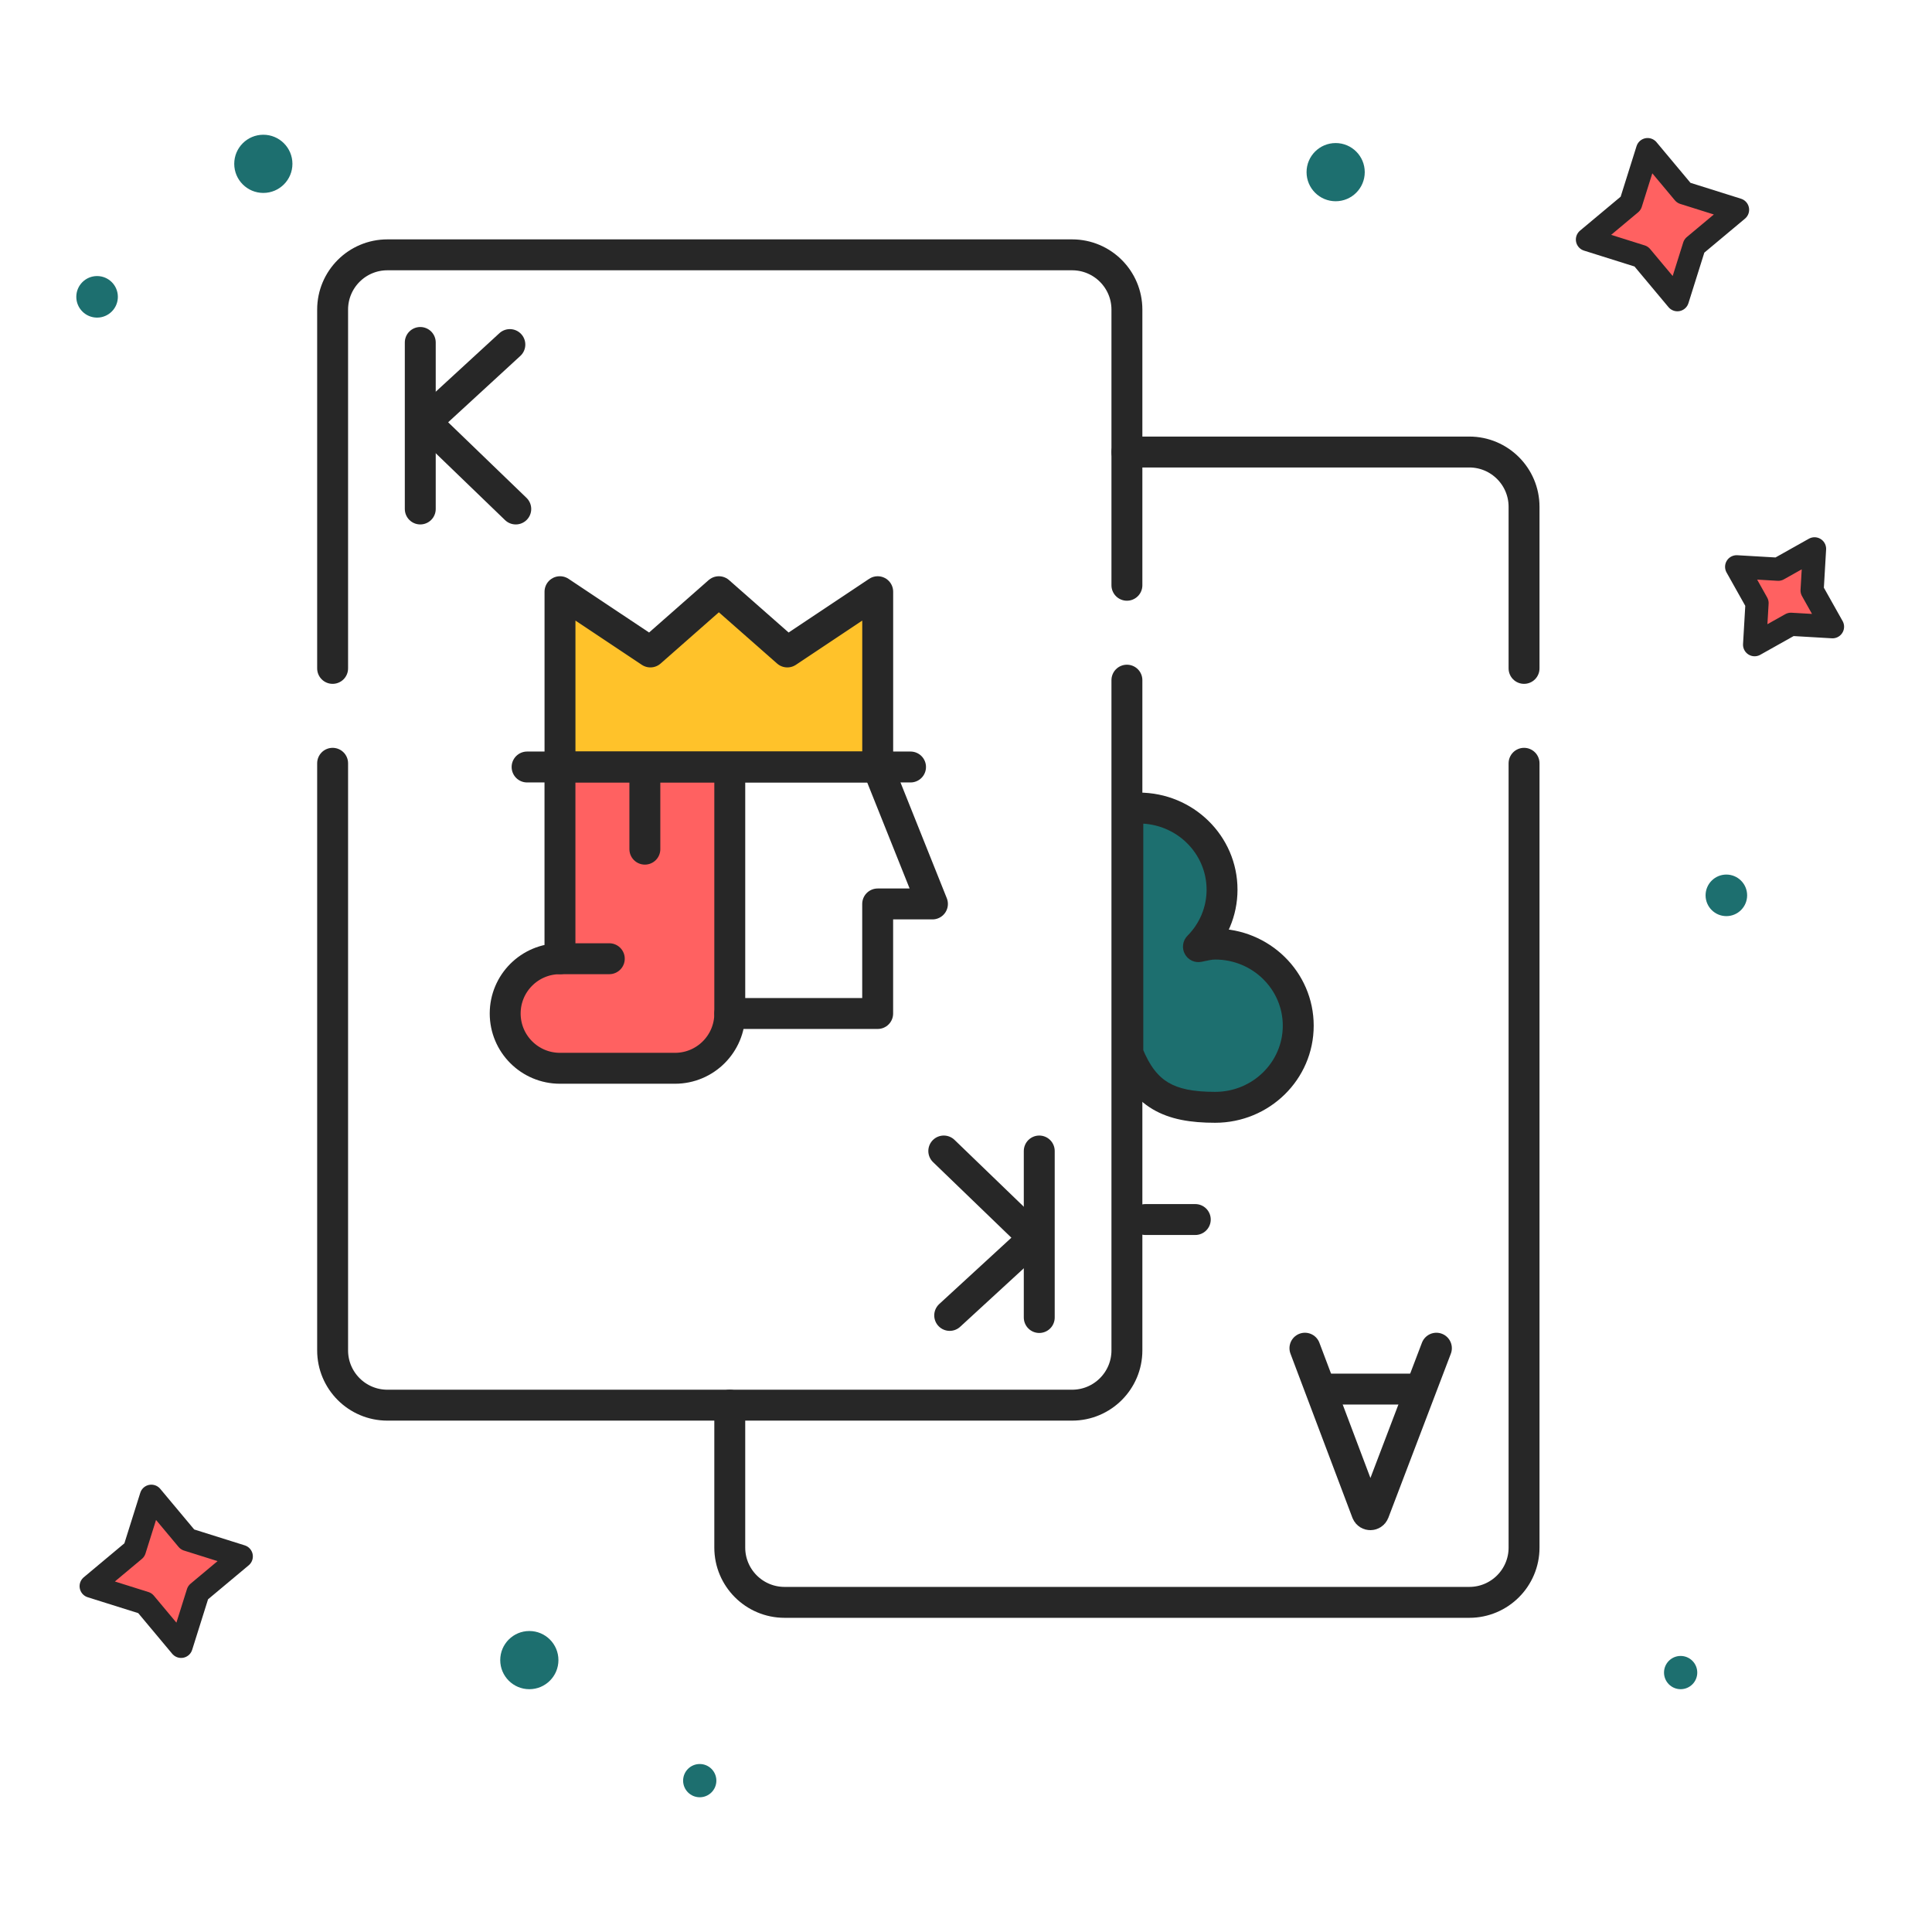 <?xml version="1.0" encoding="UTF-8"?> <svg xmlns="http://www.w3.org/2000/svg" width="250" height="250" viewBox="0 0 250 250" fill="none"><path d="M197.212 98.769V200.258C197.212 204.17 194.04 207.345 190.125 207.345H101.522C97.607 207.345 94.432 204.17 94.432 200.258V181.828" stroke="#272727" stroke-width="4" stroke-miterlimit="10" stroke-linecap="round" stroke-linejoin="round"></path><path d="M145.822 58.491H190.124C194.039 58.491 197.211 61.666 197.211 65.578V86.489" stroke="#272727" stroke-width="4" stroke-miterlimit="10" stroke-linecap="round" stroke-linejoin="round"></path><path d="M185.869 174.456L177.778 195.7C177.613 196.104 177.041 196.105 176.875 195.701L168.857 174.456" stroke="#272727" stroke-width="4" stroke-miterlimit="10" stroke-linecap="round" stroke-linejoin="round"></path><path d="M183.348 179.747H171.342" stroke="#272727" stroke-width="4" stroke-miterlimit="10" stroke-linecap="round" stroke-linejoin="round"></path><path d="M148.215 157.807H154.669" stroke="#272727" stroke-width="4" stroke-linecap="round" stroke-linejoin="round"></path><path d="M43.041 86.489V40.062C43.041 36.15 46.213 32.975 50.128 32.975H138.731C142.646 32.975 145.822 36.15 145.822 40.062V75.733" stroke="#272727" stroke-width="4" stroke-miterlimit="10" stroke-linecap="round" stroke-linejoin="round"></path><path d="M145.822 88.012V174.741C145.822 178.652 142.646 181.828 138.731 181.828H50.128C46.213 181.828 43.041 178.652 43.041 174.741V98.769" stroke="#272727" stroke-width="4" stroke-miterlimit="10" stroke-linecap="round" stroke-linejoin="round"></path><path d="M54.383 44.315V65.862" stroke="#272727" stroke-width="4" stroke-miterlimit="10" stroke-linecap="round" stroke-linejoin="round"></path><path d="M65.975 44.587L55.074 54.608L66.74 65.862" stroke="#272727" stroke-width="4" stroke-miterlimit="10" stroke-linecap="round" stroke-linejoin="round"></path><path d="M134.479 170.486V148.939" stroke="#272727" stroke-width="4" stroke-miterlimit="10" stroke-linecap="round" stroke-linejoin="round"></path><path d="M122.89 170.214L133.791 160.194L122.125 148.939" stroke="#272727" stroke-width="4" stroke-miterlimit="10" stroke-linecap="round" stroke-linejoin="round"></path><path d="M72.459 99.25V124.059C68.545 124.059 65.371 127.232 65.371 131.147C65.371 135.062 68.545 138.235 72.459 138.235H87.345C91.259 138.235 94.433 135.062 94.433 131.147V99.25" fill="#FF6161"></path><path d="M72.459 99.25V124.059C68.545 124.059 65.371 127.232 65.371 131.147C65.371 135.062 68.545 138.235 72.459 138.235H87.345C91.259 138.235 94.433 135.062 94.433 131.147V99.25" stroke="#272727" stroke-width="4" stroke-miterlimit="10" stroke-linecap="round" stroke-linejoin="round"></path><path d="M94.432 131.147H113.57V116.97H120.658L113.57 99.25" stroke="#272727" stroke-width="4" stroke-miterlimit="10" stroke-linecap="round" stroke-linejoin="round"></path><path d="M72.463 124.058H78.843" stroke="#272727" stroke-width="4" stroke-miterlimit="10" stroke-linecap="round" stroke-linejoin="round"></path><path d="M83.445 99.249V109.881" stroke="#272727" stroke-width="4" stroke-miterlimit="10" stroke-linecap="round" stroke-linejoin="round"></path><path d="M101.879 84.363L93.019 76.566L84.159 84.363L72.463 76.566V99.249H113.575V76.566L101.879 84.363Z" fill="#FFC22A" stroke="#272727" stroke-width="4" stroke-miterlimit="10" stroke-linecap="round" stroke-linejoin="round"></path><path d="M68.205 99.249H117.823" stroke="#272727" stroke-width="4" stroke-miterlimit="10" stroke-linecap="round" stroke-linejoin="round"></path><path d="M157.236 143.286C163.176 143.286 167.992 138.558 167.992 132.725C167.992 126.892 163.176 122.164 157.236 122.164C156.496 122.164 155.774 122.357 155.076 122.497C156.967 120.594 158.132 117.992 158.132 115.123C158.132 109.291 153.316 104.562 147.375 104.562H145.941V136.294C148.093 141.672 151.295 143.286 157.236 143.286Z" fill="#1D6F6F"></path><path d="M145.941 136.294H143.941V136.679L144.084 137.037L145.941 136.294ZM155.076 122.497L153.657 121.087C153.037 121.712 152.898 122.668 153.314 123.444C153.731 124.219 154.606 124.631 155.469 124.458L155.076 122.497ZM145.941 104.562V102.562H143.941V104.562H145.941ZM165.992 132.725C165.992 137.419 162.106 141.286 157.236 141.286V145.286C164.246 145.286 169.992 139.697 169.992 132.725H165.992ZM157.236 141.286C154.409 141.286 152.548 140.894 151.188 140.087C149.875 139.307 148.771 137.984 147.798 135.551L144.084 137.037C145.263 139.983 146.836 142.155 149.147 143.527C151.411 144.871 154.121 145.286 157.236 145.286V141.286ZM157.236 124.164C162.106 124.164 165.992 128.031 165.992 132.725H169.992C169.992 125.753 164.246 120.164 157.236 120.164V124.164ZM147.375 106.562C152.246 106.562 156.132 110.43 156.132 115.123H160.132C160.132 108.152 154.386 102.562 147.375 102.562V106.562ZM155.469 124.458C156.341 124.284 156.756 124.164 157.236 124.164V120.164C156.236 120.164 155.207 120.431 154.684 120.536L155.469 124.458ZM156.132 115.123C156.132 117.438 155.195 119.54 153.657 121.087L156.495 123.906C158.739 121.648 160.132 118.547 160.132 115.123H156.132ZM147.941 136.294V104.562H143.941V136.294H147.941ZM145.941 106.562H147.375V102.562H145.941V106.562Z" fill="#272727"></path><path d="M19.583 193.616L24.261 199.212L31.219 201.4L25.623 206.078L23.435 213.036L18.757 207.44L11.799 205.252L17.395 200.574L19.583 193.616Z" fill="#FF6161" stroke="#272727" stroke-width="3" stroke-linejoin="round"></path><path d="M213.2 19.361L217.878 24.957L224.836 27.145L219.24 31.823L217.052 38.781L212.374 33.185L205.416 30.997L211.012 26.319L213.2 19.361Z" fill="#FF6161" stroke="#272727" stroke-width="3" stroke-linejoin="round"></path><path d="M234.8 71.02L234.486 76.4L237.124 81.098L231.745 80.784L227.046 83.421L227.36 78.042L224.723 73.344L230.102 73.658L234.8 71.02Z" fill="#FF6161" stroke="#272727" stroke-width="3" stroke-linejoin="round"></path><circle cx="68.495" cy="214.817" r="3.765" fill="#1D6F6F"></circle><circle cx="34.075" cy="21.2" r="3.765" fill="#1D6F6F"></circle><circle cx="172.833" cy="22.276" r="3.765" fill="#1D6F6F"></circle><circle cx="217.474" cy="216.43" r="2.151" fill="#1D6F6F"></circle><circle cx="12.562" cy="38.41" r="2.689" fill="#1D6F6F"></circle><circle cx="223.39" cy="115.857" r="2.689" fill="#1D6F6F"></circle><circle cx="90.546" cy="230.414" r="2.151" fill="#1D6F6F"></circle></svg> 
